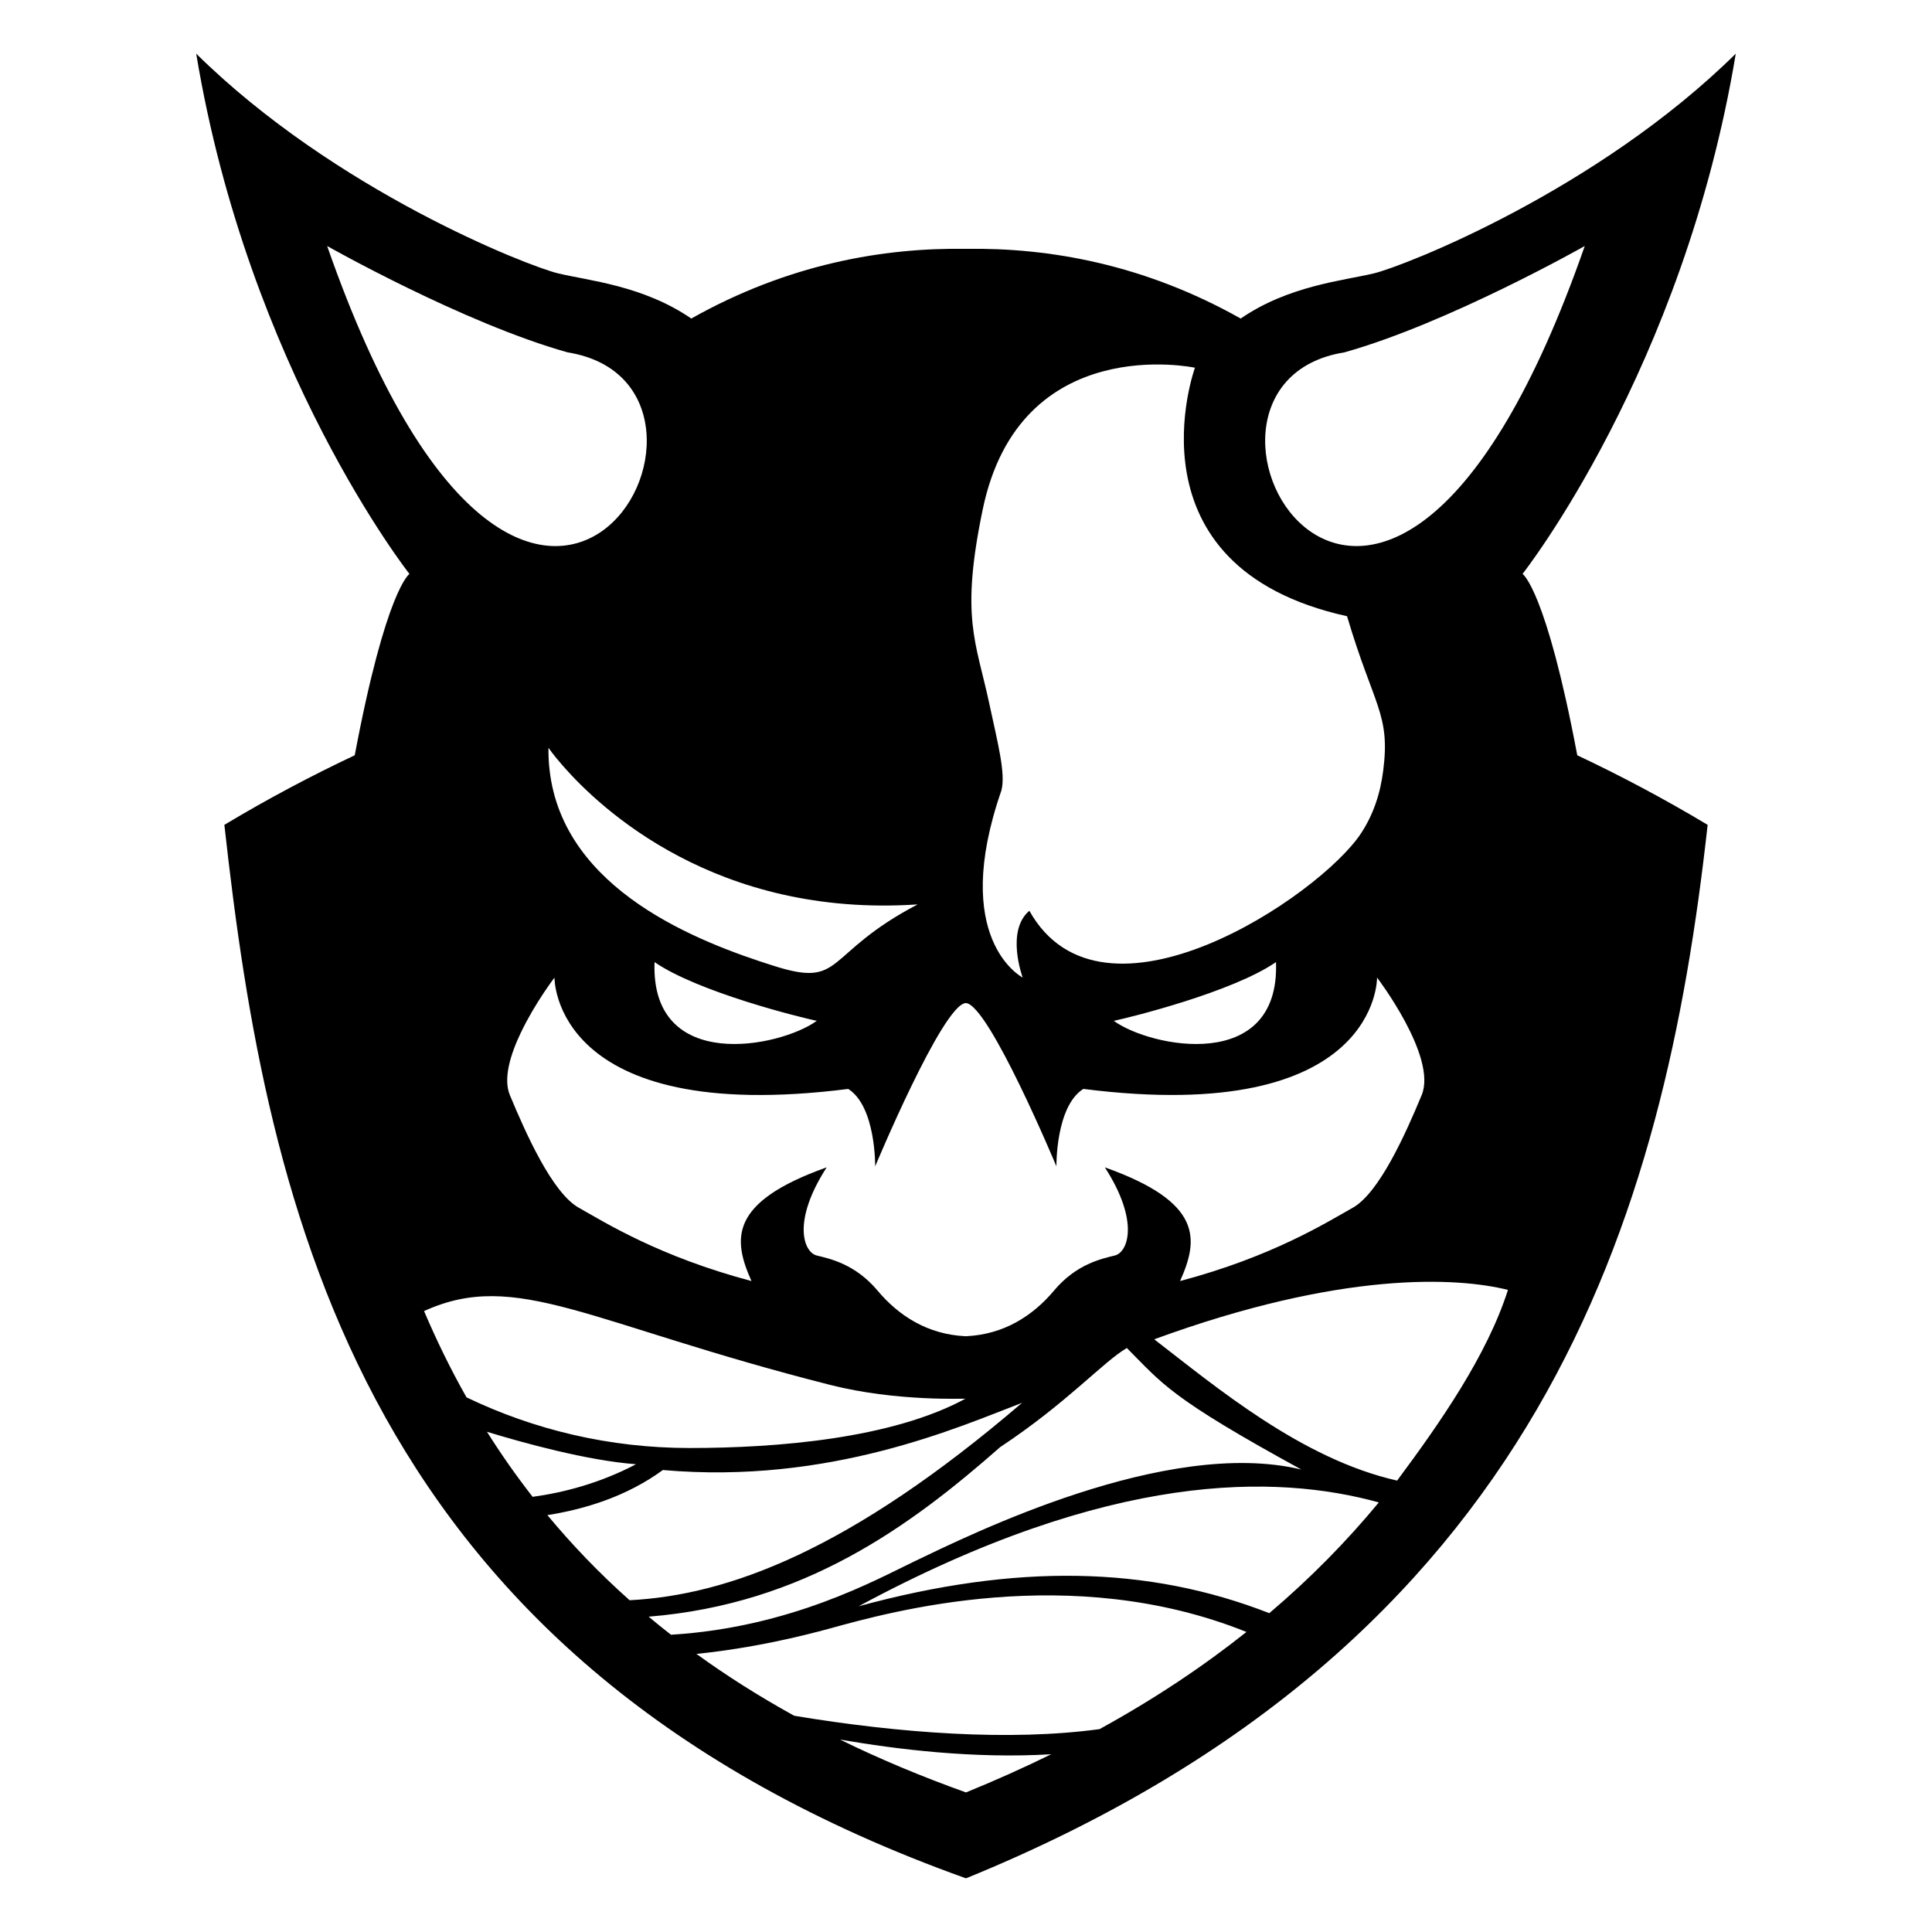 <?xml version="1.0" encoding="UTF-8"?><svg id="Logos" xmlns="http://www.w3.org/2000/svg" viewBox="0 0 900 900"><path d="M709.26,267.35s74.91-95.04,99.33-242.35c-64.72,63.84-154.4,98.93-168.59,102.35-14.18,3.4-39.71,5.68-62.04,21.04-44.89-25.27-89.21-33.08-127.97-32.46-38.76-.62-83.08,7.19-127.97,32.46-22.31-15.36-47.86-17.64-62.03-21.04-14.19-3.42-103.89-38.51-168.59-102.35,24.41,147.3,99.33,242.35,99.33,242.35,0,0-10.92,7.22-25.48,84.49-20.35,9.58-40.62,20.35-60.73,32.4,20.07,181.65,64.53,390.31,345.47,490.76,268.28-109.39,325.41-309.11,345.49-490.76-20.12-12.05-40.39-22.82-60.73-32.4-14.56-77.27-25.48-84.49-25.48-84.49Zm-83.02-103.2c48.59-13.62,112-49.55,112-49.55-95.12,272.74-208.79,65.03-112,49.55Zm-168.44,73.11c17.36-83.38,98.85-65.96,98.85-65.96,0,0-33.7,92.72,70.86,115.76,12.48,42.11,20.18,45.41,16.87,71.73-1.37,11-4.67,20.76-10.35,29.39-19.23,29.25-120.39,97.07-154.52,36.09-11,9.29-3.32,30.48-3.11,31.1-.76-.39-33.84-18.21-9.92-87.1,2.08-7.8-1.57-21.63-5.67-40.68-6.23-29.02-13.48-39.98-3.01-90.33Zm61.04,238.29c7.72-1.62,55.25-13.38,75.57-27.37,1.9,51.9-58.44,39.8-75.57,27.37Zm-69.04-8.28h0s.19-.01,.19-.01h0c10.76,.91,42.13,76.07,42.13,76.07,0,0-.41-27.88,12.53-36.07,137.93,17.49,136.84-51.87,136.84-51.87,0,0,28.18,36.94,20.78,54.76-7.39,17.81-19.74,45.52-32.08,52.45-12.34,6.94-37.51,22.77-80.46,34.16,8.6-19.31,10.87-36.63-35.05-52.96,16.3,25.23,10.74,39.59,4.64,41.06-6.11,1.5-17.95,3.97-28.32,16.35-9.87,11.76-23.36,20.45-41.01,21.25h0s-.19,.01-.19,.01h0s-.05-.01-.05-.01c-17.62-.82-31.1-9.5-40.95-21.25-10.38-12.38-22.22-14.85-28.32-16.35-6.1-1.47-11.67-15.82,4.6-41.03,.01-.01,.01-.03,.01-.03-45.89,16.32-43.62,33.65-35.03,52.96-42.94-11.39-68.12-27.22-80.45-34.16-12.35-6.93-24.68-34.64-32.09-52.45-3.2-7.69,.23-18.9,5.14-29.17h.01c6.49-13.61,15.63-25.58,15.63-25.58,0,0-1.08,69.36,136.84,51.87,12.93,8.19,12.55,36.07,12.55,36.07,0,0,31.34-75.16,42.11-76.06Zm-144.89-19.09c20.32,13.99,67.85,25.75,75.57,27.37-17.14,12.43-77.48,24.53-75.57-27.37Zm122.56-26.87c-44.14,23.14-33.96,39.04-66.67,28.73-35.16-11.09-98.44-35.15-104.79-91.39-.39-3.31-.56-6.75-.52-10.3,0,0,2.17,3.18,6.58,8.23,17.73,20.35,71.71,70.97,165.39,64.73ZM152.4,114.6s63.42,35.92,112.02,49.55c96.77,15.49-16.88,223.2-112.02-49.55Zm45.13,496.15c43.09-19.65,76.36,5.72,189.1,34.37,31,7.88,62.8,6.33,63.12,6.44-34.07,18.49-87.07,22.98-128.52,22.98-37.23,0-72.47-8.47-103.92-23.61-7.43-13.14-13.97-26.57-19.77-40.2Zm50.59,86.53c-7.71-9.88-14.79-20-21.27-30.3,16.87,5.15,46.72,13.42,69.43,15.12-16.91,8.9-33.82,13.22-48.16,15.18Zm6.88,8.52c17.33-2.73,36.89-8.64,53.79-21.01,77.76,6.85,138.12-20.13,167.35-31.32-80.32,68.86-137.02,89.62-182.85,91.98-14.21-12.66-26.9-25.91-38.29-39.65Zm47.17,47.31c72.67-5.92,121.94-42.23,163.77-79,31.18-20.64,47.86-39.63,58.98-46.16,16.76,16.79,19.85,22.98,81.29,56.61-62.98-15.11-154.5,30.49-180.56,42.94-17.01,8.12-57.12,30.63-113.08,34.03-3.56-2.77-7.01-5.57-10.4-8.42Zm147.83,81.87c-21.07-7.53-40.58-15.75-58.68-24.62,26.66,4.6,62.47,8.99,98.37,6.84-12.6,6.19-25.83,12.14-39.69,17.78Zm62.2-29.49s-.01,.01-.01,.01h-.01c-41.76,5.67-92.91,1.95-142.19-6.23h-.01c-16.44-9.08-31.6-18.7-45.56-28.82,26.37-2.69,48.94-8.22,62.45-11.92,27.49-7.56,111.84-31.28,193.78,1.7-20.24,16.1-42.92,31.25-68.43,45.26Zm79.1-54.01c-56.53-22.08-117.93-23.2-191.31-3.22,117.38-63.3,194.64-61.51,242.32-48.38-14.83,17.96-31.74,35.24-51.02,51.6Zm59.54-61.76c-44.62-10.06-84.69-43.9-113.16-65.82,87.4-32,141.2-28.92,164.78-23.01-9.69,30.51-31.85,62.23-51.63,88.83Z"/></svg>